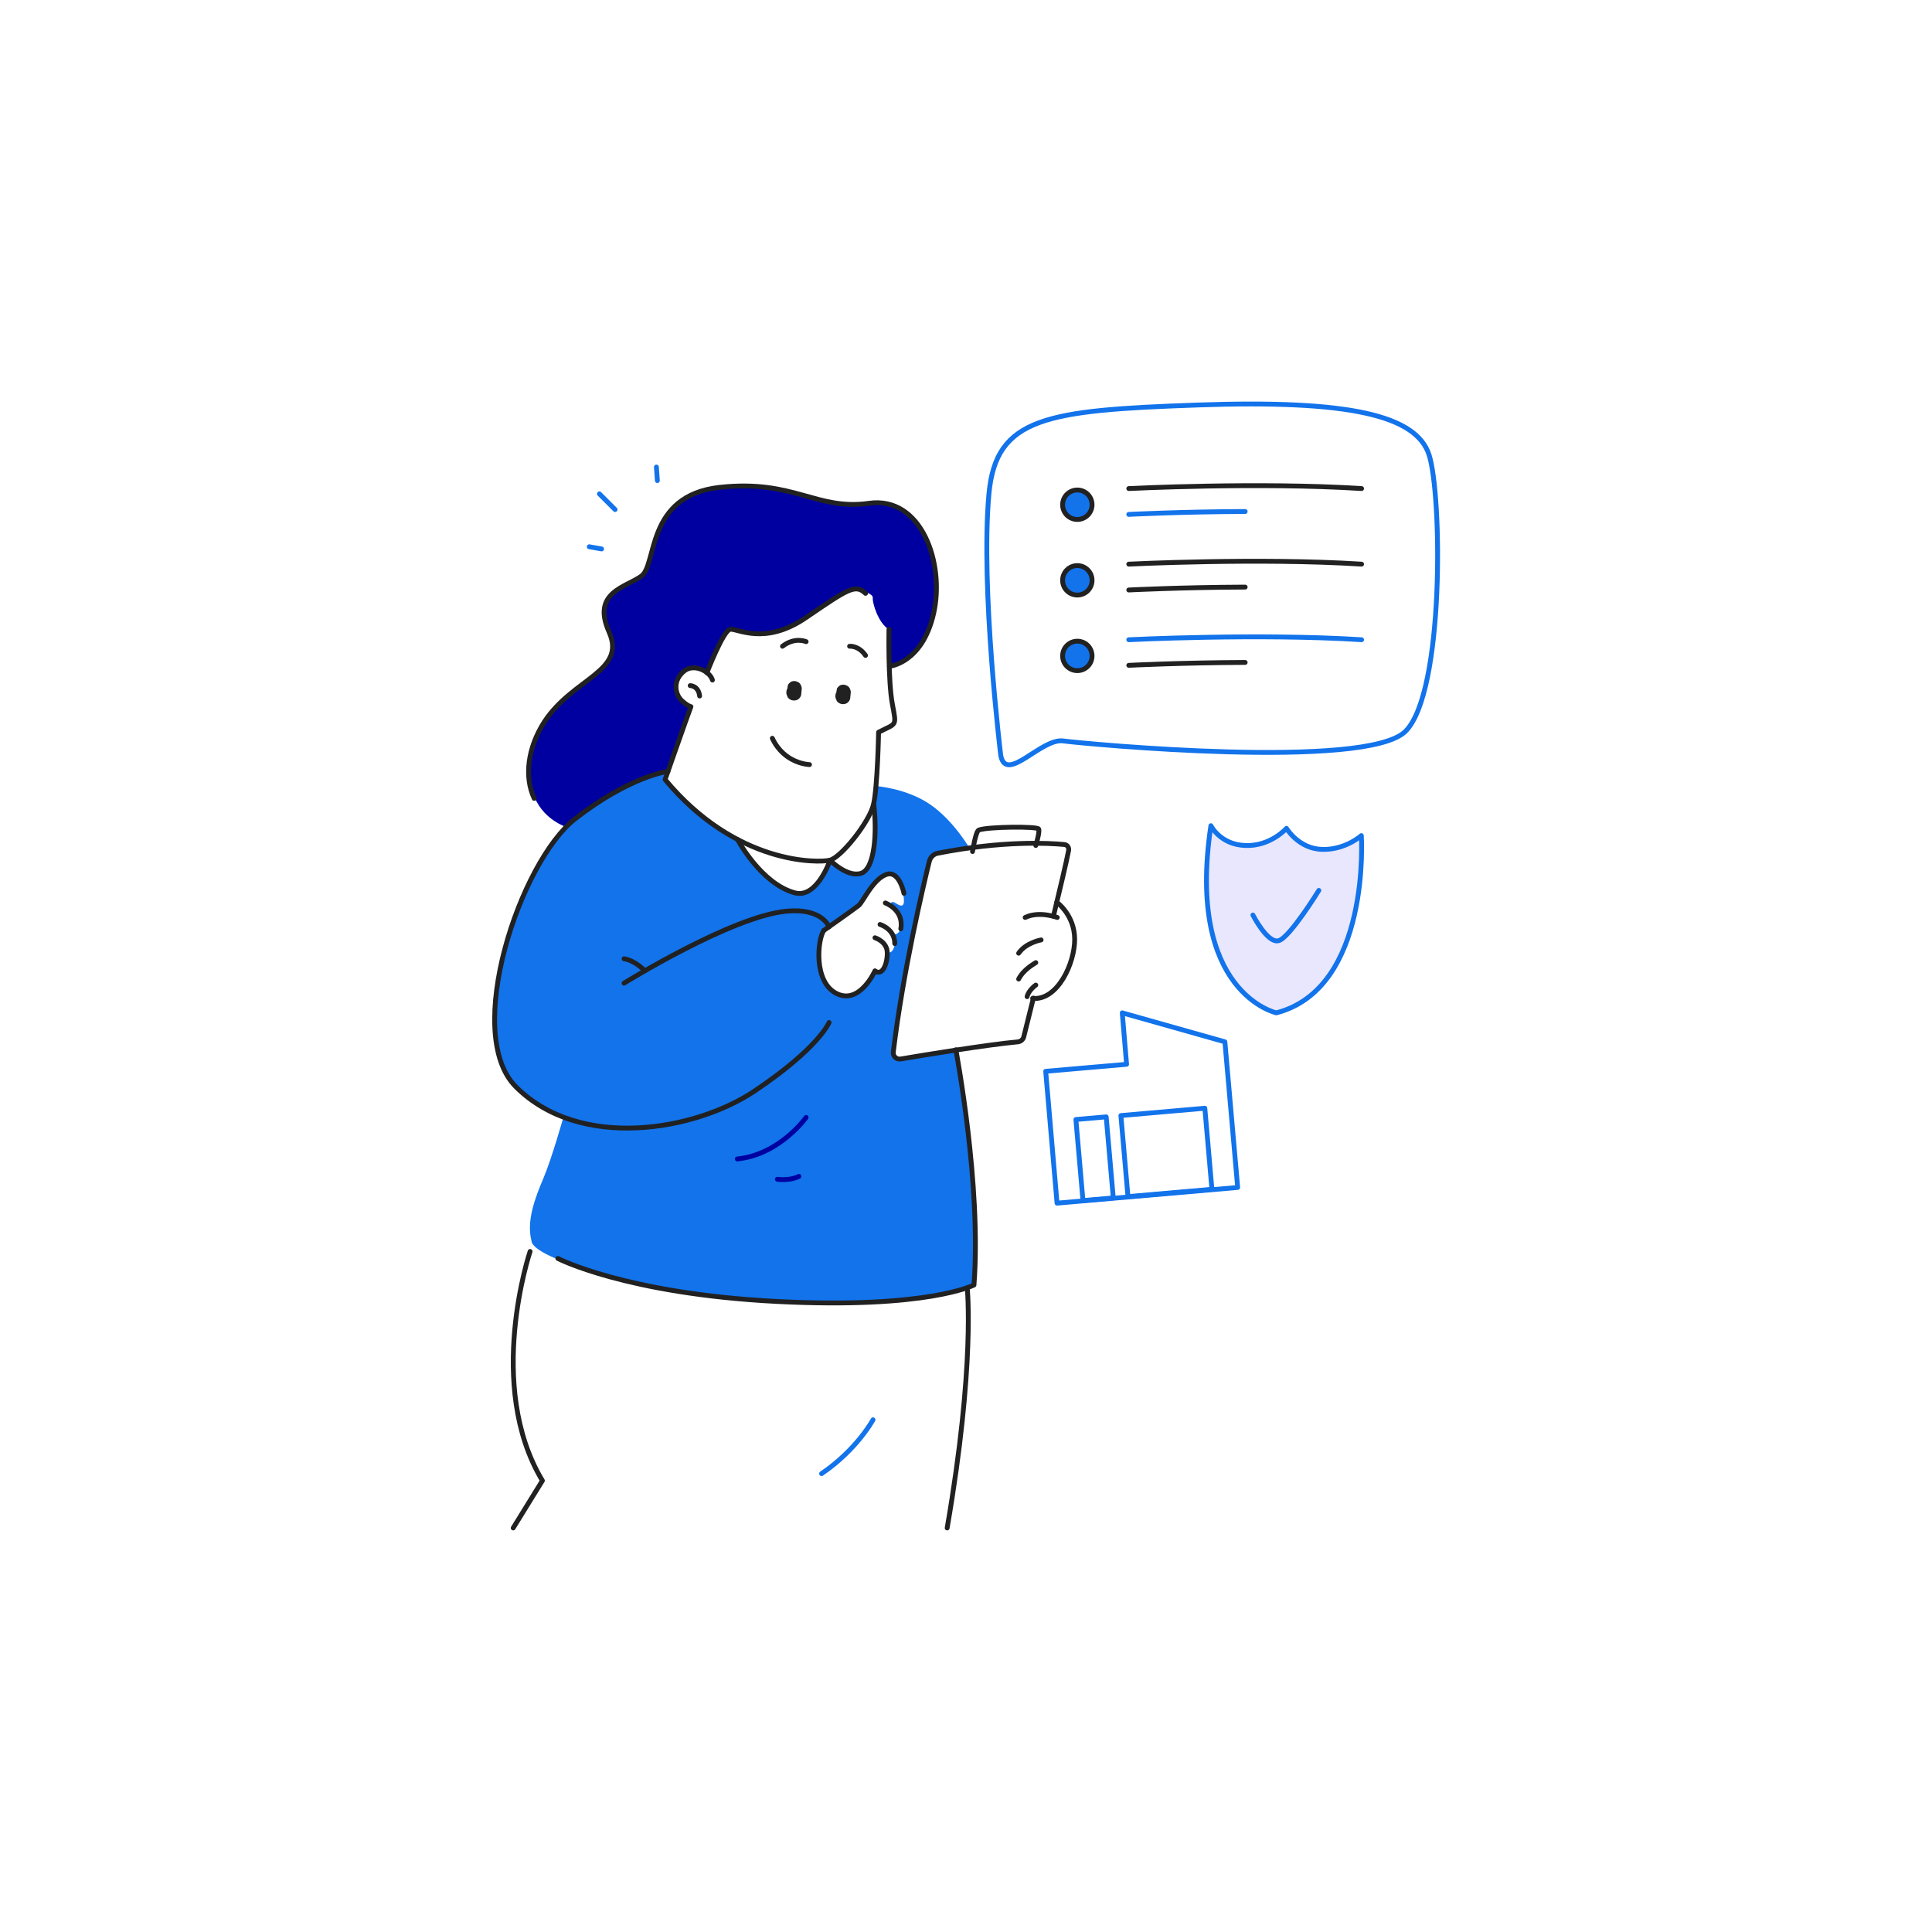 <svg id="illustration" version="1.1" viewBox="0 0 800 800" xml:space="preserve" xmlns="http://www.w3.org/2000/svg" enable-background="new 0 0 800 800"><path d="M368.3 275.9s10.7-.6 16.3-15.3c5.6-14.7 3.9-29.5-.8-37.1s-9-16.7-26.5-14.8c-17.5 1.8-25.2-7.9-47.9-7.5-22.7.4-32.7 5.4-37.1 19.7-4.4 14.3-3.7 17.6-10.3 19.7-6.6 2.1-15.5 7.4-10.1 20 5.4 12.5-4.9 18.1-10.7 22.8-5.8 4.6-20.2 15.1-21.8 31.4-1.6 16.2 6.4 24.3 15.1 27.7 0 0 23-20 42-23l9.8-26.5s-5.9-2.6-6.3-7.6c-.3-5 5-9.6 8.5-8.5 3.5 1.1 4.3 1.8 4.3 1.8s7.6-17.4 9.6-18c1.9-.6 15.7 6.8 34.1-6.7s21.5-8.9 21.5-8.9 3.6.8 3.4 2.6 2.2 10.4 6.8 13l.1 15.2z" fill="#0000a1" class="fill-7069f6 fill-ffc107"></path><path d="M395.8 434.7s-20.5 4.6-22.8 3.9-3.8.5-1.9-12 13.6-71.1 14.9-72c1.3-.9 5.5-1.8 5.5-1.8l10.2-1.2s-6.6-11.6-16.4-18.4c-9.8-6.8-22.5-7.7-22.5-7.7l-1.4 9.4s1.5 7.2.3 16.7-4.3 11.8-8.4 10.3c-4.1-1.5-9.7-5.7-9.7-5.7s-3.7 13.2-9.8 13.2c-6.1-.1-13.9-.1-28.3-21.7 0 0-16.1-8.5-30.2-24.9l1-3.4s-33.9 8.9-49.3 32.1c-15.3 23.2-24.4 57.8-21.7 80.1 2.8 22.3 28 31 28 31s-4.7 16.7-8.2 25.1c-3.6 8.4-7.2 18-5 26.2 0 0-2 9.3 67.8 21.8 0 0 46.5 4.9 73.4 3.3 26.9-1.6 41.8-7 41.8-7s2.4-56.6-7.3-97.3zm-28.3-40.8s-.1 6.2-2.1 7.8c-2 1.6-3 .3-3 .3s-3.7 7.4-7.7 9.2c-3.9 1.8-11.8 1.7-14.4-7.2-2.6-8.9.9-18.8.9-18.8s9.5-6.5 11.4-8c1.9-1.5 5-4.2 6.4-7.2 1.5-3 6-8.2 9.2-8.1 3.2.1 6 6.6 6.1 10.9.1 4.3-3.2 1-4.4.7-1.1-.2-1.5 1.4-1.5 1.4s4.2 2.7 4.8 6.3c.5 3.5-1.3 6.2-3.3 5.6 0 0 .6 2.1.6 4 0 1.8-1.6 4.7-3 3.1z" fill="#1273eb" class="fill-a2a1f8 fill-1976d2"></path><path d="M368.1 260.6s-.4 21.3 1.4 30.9c1.8 9.6 1.8 7.8-5.7 11.7 0 0-.4 22.4-2.1 29.9-1.8 7.5-13.5 22-18.1 23.1-4.6 1.1-38.7 2.1-68.2-33.4 0 0 9.2-26.3 10.7-30.2 0 0-1.3-.2-3.7-2.4-2.8-2.5-4.2-8.4 1.1-12.5 4-3 10.5.3 11.5 3.9" fill="none" stroke="#212121" stroke-width="2" stroke-linecap="round" stroke-linejoin="round" stroke-miterlimit="10" class="stroke-31199c stroke-212121"></path><path d="M285.8 283.9s3.4 0 3.9 4.3M292.7 278.6s6.7-17.4 9.6-18c2.8-.6 14.2 7 31.5-4.9 17.3-11.8 20.4-14 24.6-10" fill="none" stroke="#212121" stroke-width="2" stroke-linecap="round" stroke-linejoin="round" stroke-miterlimit="10" class="stroke-31199c stroke-212121"></path><path d="M368.3 275.9s13.6-1.2 18.3-21.9-5-48.7-26.8-45.6c-21.8 3.1-31-10-61.8-6.6s-25.8 32.2-32.5 36.8c-6.6 4.7-20.6 6.7-13.3 23.1 7.3 16.4-14.9 19-26.8 37.2-6.9 10.7-8.4 22.8-4.2 31.7M276.6 319.4s-15.8 2-38.5 19.7-46.6 88.8-24.5 110.9c26.7 26.7 74.5 18.1 98.8 1.8 26.7-17.9 30.9-28.4 30.9-28.4" fill="none" stroke="#212121" stroke-width="2" stroke-linecap="round" stroke-linejoin="round" stroke-miterlimit="10" class="stroke-31199c stroke-212121"></path><path d="M258.4 407.1s44.6-27.7 67.3-29.8c14.8-1.4 17.6 6.5 17.6 6.5M395.8 434.7s10.7 56.1 7.5 97.4c0 0-19.2 10-81.7 6.8S231 521.1 231 521.1M305.4 347.6s9.7 18.3 23.7 22.1c9.2 2.5 14.6-13.5 14.6-13.5s7.2 7.3 12.9 5.4 6.6-17.1 5.2-28.5M335.2 316.6s-10.4-.2-15.4-10.9M333.8 265.7s-4.6-2.1-9.8 1.9M351.8 267.6s3.7-.4 6.6 3.8" fill="none" stroke="#212121" stroke-width="2" stroke-linecap="round" stroke-linejoin="round" stroke-miterlimit="10" class="stroke-31199c stroke-212121"></path><path d="M326 285.3c-.1.7-.1 1.3-.2 2 1.5-.9 3-1.7 4.5-2.6h-.1c.2.2.4.3.6.5l-.1-.1c.2.2.3.4.5.6l-.1-.1c.1.2.2.5.3.7v-.2c0 .3.1.5.1.8v-.2c0 .3-.1.5-.1.8v-.2c-.1.2-.2.5-.3.7 0-.1.1-.1.1-.1-.2.2-.3.4-.5.6l.1-.1c-.2.2-.4.3-.6.5 0 0 .1 0 .1-.1-.2.1-.5.2-.7.3.4-.1.7-.3 1-.5.3-.2.6-.5.8-.8.2-.3.3-.7.4-1.1.1-.4.1-.8-.1-1.2-.1-.2-.2-.5-.3-.7-.3-.5-.6-.8-1.1-1.1-.2-.1-.5-.2-.7-.3-.5-.1-1.1-.1-1.6 0-.2.1-.5.2-.7.3-.1.1-.5.4-.6.5l-.1.1c-.1.2-.4.4-.5.6v.1c-.1.1-.1.3-.2.4 0 .1-.1.3-.2.4v.1c0 .3-.1.6-.1.8 0 .7.2 1.2.5 1.8v.1c.1.2.3.5.5.6l.1.1c.1.1.2.2.3.2.1.1.2.2.3.2.9.5 2.1.5 3 0 .5-.3.8-.6 1.1-1.1.3-.5.4-1 .4-1.5.1-.7.1-1.3.2-2 0-.4-.1-.8-.3-1.2-.1-.4-.3-.7-.6-1-.3-.3-.6-.5-1-.6-.4-.2-.7-.3-1.2-.3-.3 0-.5.1-.8.1-.5.1-.9.4-1.3.8-.2.2-.3.4-.5.6-.1.8-.3 1.3-.3 1.8zM346.3 286.8c-.1.7-.1 1.3-.2 2 1.5-.9 3-1.7 4.5-2.6h-.1c.2.2.4.3.6.5l-.1-.1c.2.2.3.4.5.6l-.1-.1c.1.2.2.5.3.7v-.2c0 .3.1.5.1.8v-.2c0 .3-.1.5-.1.8v-.2c-.1.2-.2.5-.3.7 0-.1.1-.1.1-.1-.2.2-.3.4-.5.6l.1-.1c-.2.2-.4.3-.6.5 0 0 .1 0 .1-.1-.2.1-.5.2-.7.3.4-.1.7-.3 1-.5.3-.2.6-.5.8-.8.2-.3.3-.7.4-1.1.1-.4.1-.8-.1-1.2-.1-.2-.2-.5-.3-.7-.3-.5-.6-.8-1.1-1.1-.2-.1-.5-.2-.7-.3-.5-.1-1.1-.1-1.6 0-.2.1-.5.2-.7.3-.1.1-.5.4-.6.5l-.1.1c-.1.2-.4.4-.5.6v.1c-.1.1-.1.3-.2.4 0 .1-.1.3-.2.4v.1c0 .3-.1.6-.1.8 0 .7.2 1.2.5 1.8v.1c.1.2.3.5.5.6l.1.1c.1.1.2.2.3.2.1.1.2.2.3.2.9.5 2.1.5 3 0 .5-.3.8-.6 1.1-1.1.3-.5.4-1 .4-1.5.1-.7.1-1.3.2-2 0-.4-.1-.8-.3-1.2-.1-.4-.3-.7-.6-1-.3-.3-.6-.5-1-.6-.4-.2-.7-.3-1.2-.3-.3 0-.5.1-.8.1-.5.1-.9.4-1.3.8-.2.2-.3.4-.5.6-.1.8-.3 1.3-.3 1.8z" fill="#212121" class="fill-31199c fill-212121"></path><path d="M437.6 373.6s7.3 5.2 7.4 15.2c.1 10-7.1 25.6-17.4 24.6" fill="none" stroke="#212121" stroke-width="2" stroke-linecap="round" stroke-linejoin="round" stroke-miterlimit="10" class="stroke-31199c stroke-212121"></path><path d="M437.8 379.9s-7.5-2.8-13.3 0M431.1 389.2s-6.3 1.1-9.3 5.5M428.9 398.6c-.5.4-5 2.7-7.1 6.8M428.9 407.9s-3 2.1-3.6 4.8" fill="none" stroke="#212121" stroke-width="2" stroke-linecap="round" stroke-linejoin="round" stroke-miterlimit="10" class="stroke-31199c stroke-212121"></path><path d="M436.2 379.4c2.8-11.7 5.3-22.1 6.3-27.3.2-1.2-.6-2.3-1.8-2.4-6.2-.6-25.4-1.7-52.4 3.6-1.7.3-3.1 1.7-3.5 3.4-2.5 10.1-10.9 45.6-14.9 78.9-.2 1.8 1.3 3.2 3.1 2.9 9.4-1.6 35.6-5.9 48.5-7.1 1.1-.1 2.1-.9 2.4-2 .7-2.9 2.1-8.4 4-16.1" fill="none" stroke="#212121" stroke-width="2" stroke-linecap="round" stroke-linejoin="round" stroke-miterlimit="10" class="stroke-31199c stroke-212121"></path><path d="M428.9 350.1s1.7-5.6 1.2-6.8c-.4-1.2-21.1-1-24.8.4-1.3.5-2.6 8.9-2.6 8.9M341.1 385.3s12.8-9 14.5-10.4c1.7-1.4 5.9-10.9 11.4-12.8 5.4-1.9 7.3 7.8 7.3 7.8M366.6 373.9s7.8 2.8 6.4 10.7M364.4 382.8s6.1 1.8 6.1 7.9" fill="none" stroke="#212121" stroke-width="2" stroke-linecap="round" stroke-linejoin="round" stroke-miterlimit="10" class="stroke-31199c stroke-212121"></path><path d="M362.3 388.3s5.2 1.6 5.1 6.4c0 4.8-2.2 9.6-5.1 7.3 0 0-6.3 14.2-15.9 9.4-9.6-4.8-7.9-22.2-5.3-26.1" fill="none" stroke="#212121" stroke-width="2" stroke-linecap="round" stroke-linejoin="round" stroke-miterlimit="10" class="stroke-31199c stroke-212121"></path><path d="M333.8 462.7s-10.9 15.4-28.5 17.2M330.8 487.1s-3.2 1.9-8.9 1.2" fill="none" stroke="#0000a1" stroke-width="2" stroke-linecap="round" stroke-linejoin="round" stroke-miterlimit="10" class="stroke-7069f6 stroke-ffc107"></path><path d="M400.5 533.2s3.4 31.7-8.3 99.5M219.5 518.2s-18.7 55.4 5.1 94.9l-12.1 19.6" fill="none" stroke="#212121" stroke-width="2" stroke-linecap="round" stroke-linejoin="round" stroke-miterlimit="10" class="stroke-31199c stroke-212121"></path><path d="M361.5 587.9s-6.6 12.3-21.3 22.3" fill="none" stroke="#1273eb" stroke-width="2" stroke-linecap="round" stroke-linejoin="round" stroke-miterlimit="10" class="stroke-a2a1f8 stroke-1976d2"></path><path d="M518.8 378.9s6.1 12 10.7 10.6c4.6-1.3 16.6-20.8 16.6-20.8" fill="#e8e7fd" class="fill-e8e7fd"></path><path d="M501.4 341.9s3.9 7.9 14.3 8.2c10.4.4 17-7.1 17-7.1s5 8.4 14.6 8.7c9.6.4 16.4-5.7 16.4-5.7s4.1 63.2-35.2 73.4c0 0-37.5-8.2-27.1-77.5z" fill="#e8e7fd" class="fill-e8e7fd"></path><path d="M518.8 378.9s6.1 12 10.7 10.6c4.6-1.3 16.6-20.8 16.6-20.8" fill="none" stroke="#1273eb" stroke-width="2" stroke-linecap="round" stroke-linejoin="round" stroke-miterlimit="10" class="stroke-a2a1f8 stroke-1976d2"></path><path d="M501.4 341.9s3.9 7.9 14.3 8.2c10.4.4 17-7.1 17-7.1s5 8.4 14.6 8.7c9.6.4 16.4-5.7 16.4-5.7s4.1 63.2-35.2 73.4c0 0-37.5-8.2-27.1-77.5zM512.5 491.7l-74.8 6.5-4.7-54.6 33.5-2.9-1.8-21.3 42.5 12z" fill="none" stroke="#1273eb" stroke-width="2" stroke-linecap="round" stroke-linejoin="round" stroke-miterlimit="10" class="stroke-a2a1f8 stroke-1976d2"></path><path transform="matrix(.996 -.087 .087 .996 -39.91 41.101)" d="M446.9 463.2h12.6v33.7h-12.6z" fill="none" stroke="#1273eb" stroke-width="2" stroke-linecap="round" stroke-linejoin="round" stroke-miterlimit="10" class="stroke-a2a1f8 stroke-1976d2"></path><path transform="matrix(.996 -.087 .087 .996 -39.574 43.67)" d="M465.5 460.6h34.9v33.7h-34.9z" fill="none" stroke="#1273eb" stroke-width="2" stroke-linecap="round" stroke-linejoin="round" stroke-miterlimit="10" class="stroke-a2a1f8 stroke-1976d2"></path><circle cx="446.1" cy="209" r="6.1" fill="#1273eb" class="fill-a2a1f8 fill-1976d2"></circle><circle cx="446.1" cy="240.3" r="6.1" fill="#1273eb" class="fill-a2a1f8 fill-1976d2"></circle><circle cx="446.1" cy="271.6" r="6.1" fill="#1273eb" class="fill-a2a1f8 fill-1976d2"></circle><path d="M414.4 312.9s-8.5-69.5-4.9-108.4c2.9-31.8 23.8-34.6 86.5-36.8 62.7-2.2 90.3 4.3 95.7 20.5 5.4 16.2 6.5 98.4-9.7 114.6-16.2 16.2-132.8 5.2-141.8 4s-23.5 17.7-25.8 6.1z" fill="none" stroke="#1273eb" stroke-width="2" stroke-linecap="round" stroke-linejoin="round" stroke-miterlimit="10" class="stroke-a2a1f8 stroke-1976d2"></path><path d="M467.4 202.3s53.8-2.7 96.4 0" fill="none" stroke="#212121" stroke-width="2" stroke-linecap="round" stroke-linejoin="round" stroke-miterlimit="10" class="stroke-31199c stroke-212121"></path><path d="M467.4 213s21.6-1.1 48.2-1.2" fill="none" stroke="#1273eb" stroke-width="2" stroke-linecap="round" stroke-linejoin="round" stroke-miterlimit="10" class="stroke-a2a1f8 stroke-1976d2"></path><circle cx="446.1" cy="209" r="6.1" fill="none" stroke="#212121" stroke-width="2" stroke-linecap="round" stroke-linejoin="round" stroke-miterlimit="10" class="stroke-31199c stroke-212121"></circle><path d="M467.4 233.6s53.8-2.7 96.4 0M467.4 244.3s21.6-1.1 48.2-1.2" fill="none" stroke="#212121" stroke-width="2" stroke-linecap="round" stroke-linejoin="round" stroke-miterlimit="10" class="stroke-31199c stroke-212121"></path><circle cx="446.1" cy="240.3" r="6.1" fill="none" stroke="#212121" stroke-width="2" stroke-linecap="round" stroke-linejoin="round" stroke-miterlimit="10" class="stroke-31199c stroke-212121"></circle><path d="M467.4 264.9s53.8-2.7 96.4 0" fill="none" stroke="#1273eb" stroke-width="2" stroke-linecap="round" stroke-linejoin="round" stroke-miterlimit="10" class="stroke-a2a1f8 stroke-1976d2"></path><path d="M467.4 275.5s21.6-1.1 48.2-1.2" fill="none" stroke="#212121" stroke-width="2" stroke-linecap="round" stroke-linejoin="round" stroke-miterlimit="10" class="stroke-31199c stroke-212121"></path><circle cx="446.1" cy="271.6" r="6.1" fill="none" stroke="#212121" stroke-width="2" stroke-linecap="round" stroke-linejoin="round" stroke-miterlimit="10" class="stroke-31199c stroke-212121"></circle><path d="M267 402s-3.8-4.2-8.6-5" fill="none" stroke="#212121" stroke-width="2" stroke-linecap="round" stroke-linejoin="round" stroke-miterlimit="10" class="stroke-31199c stroke-212121"></path><path d="m254.7 211-6.5-6.5M272.2 199l-.4-5.6M249.1 227.3l-5.1-.9" fill="none" stroke="#1273eb" stroke-width="2" stroke-linecap="round" stroke-linejoin="round" stroke-miterlimit="10" class="stroke-a2a1f8 stroke-1976d2"></path></svg>